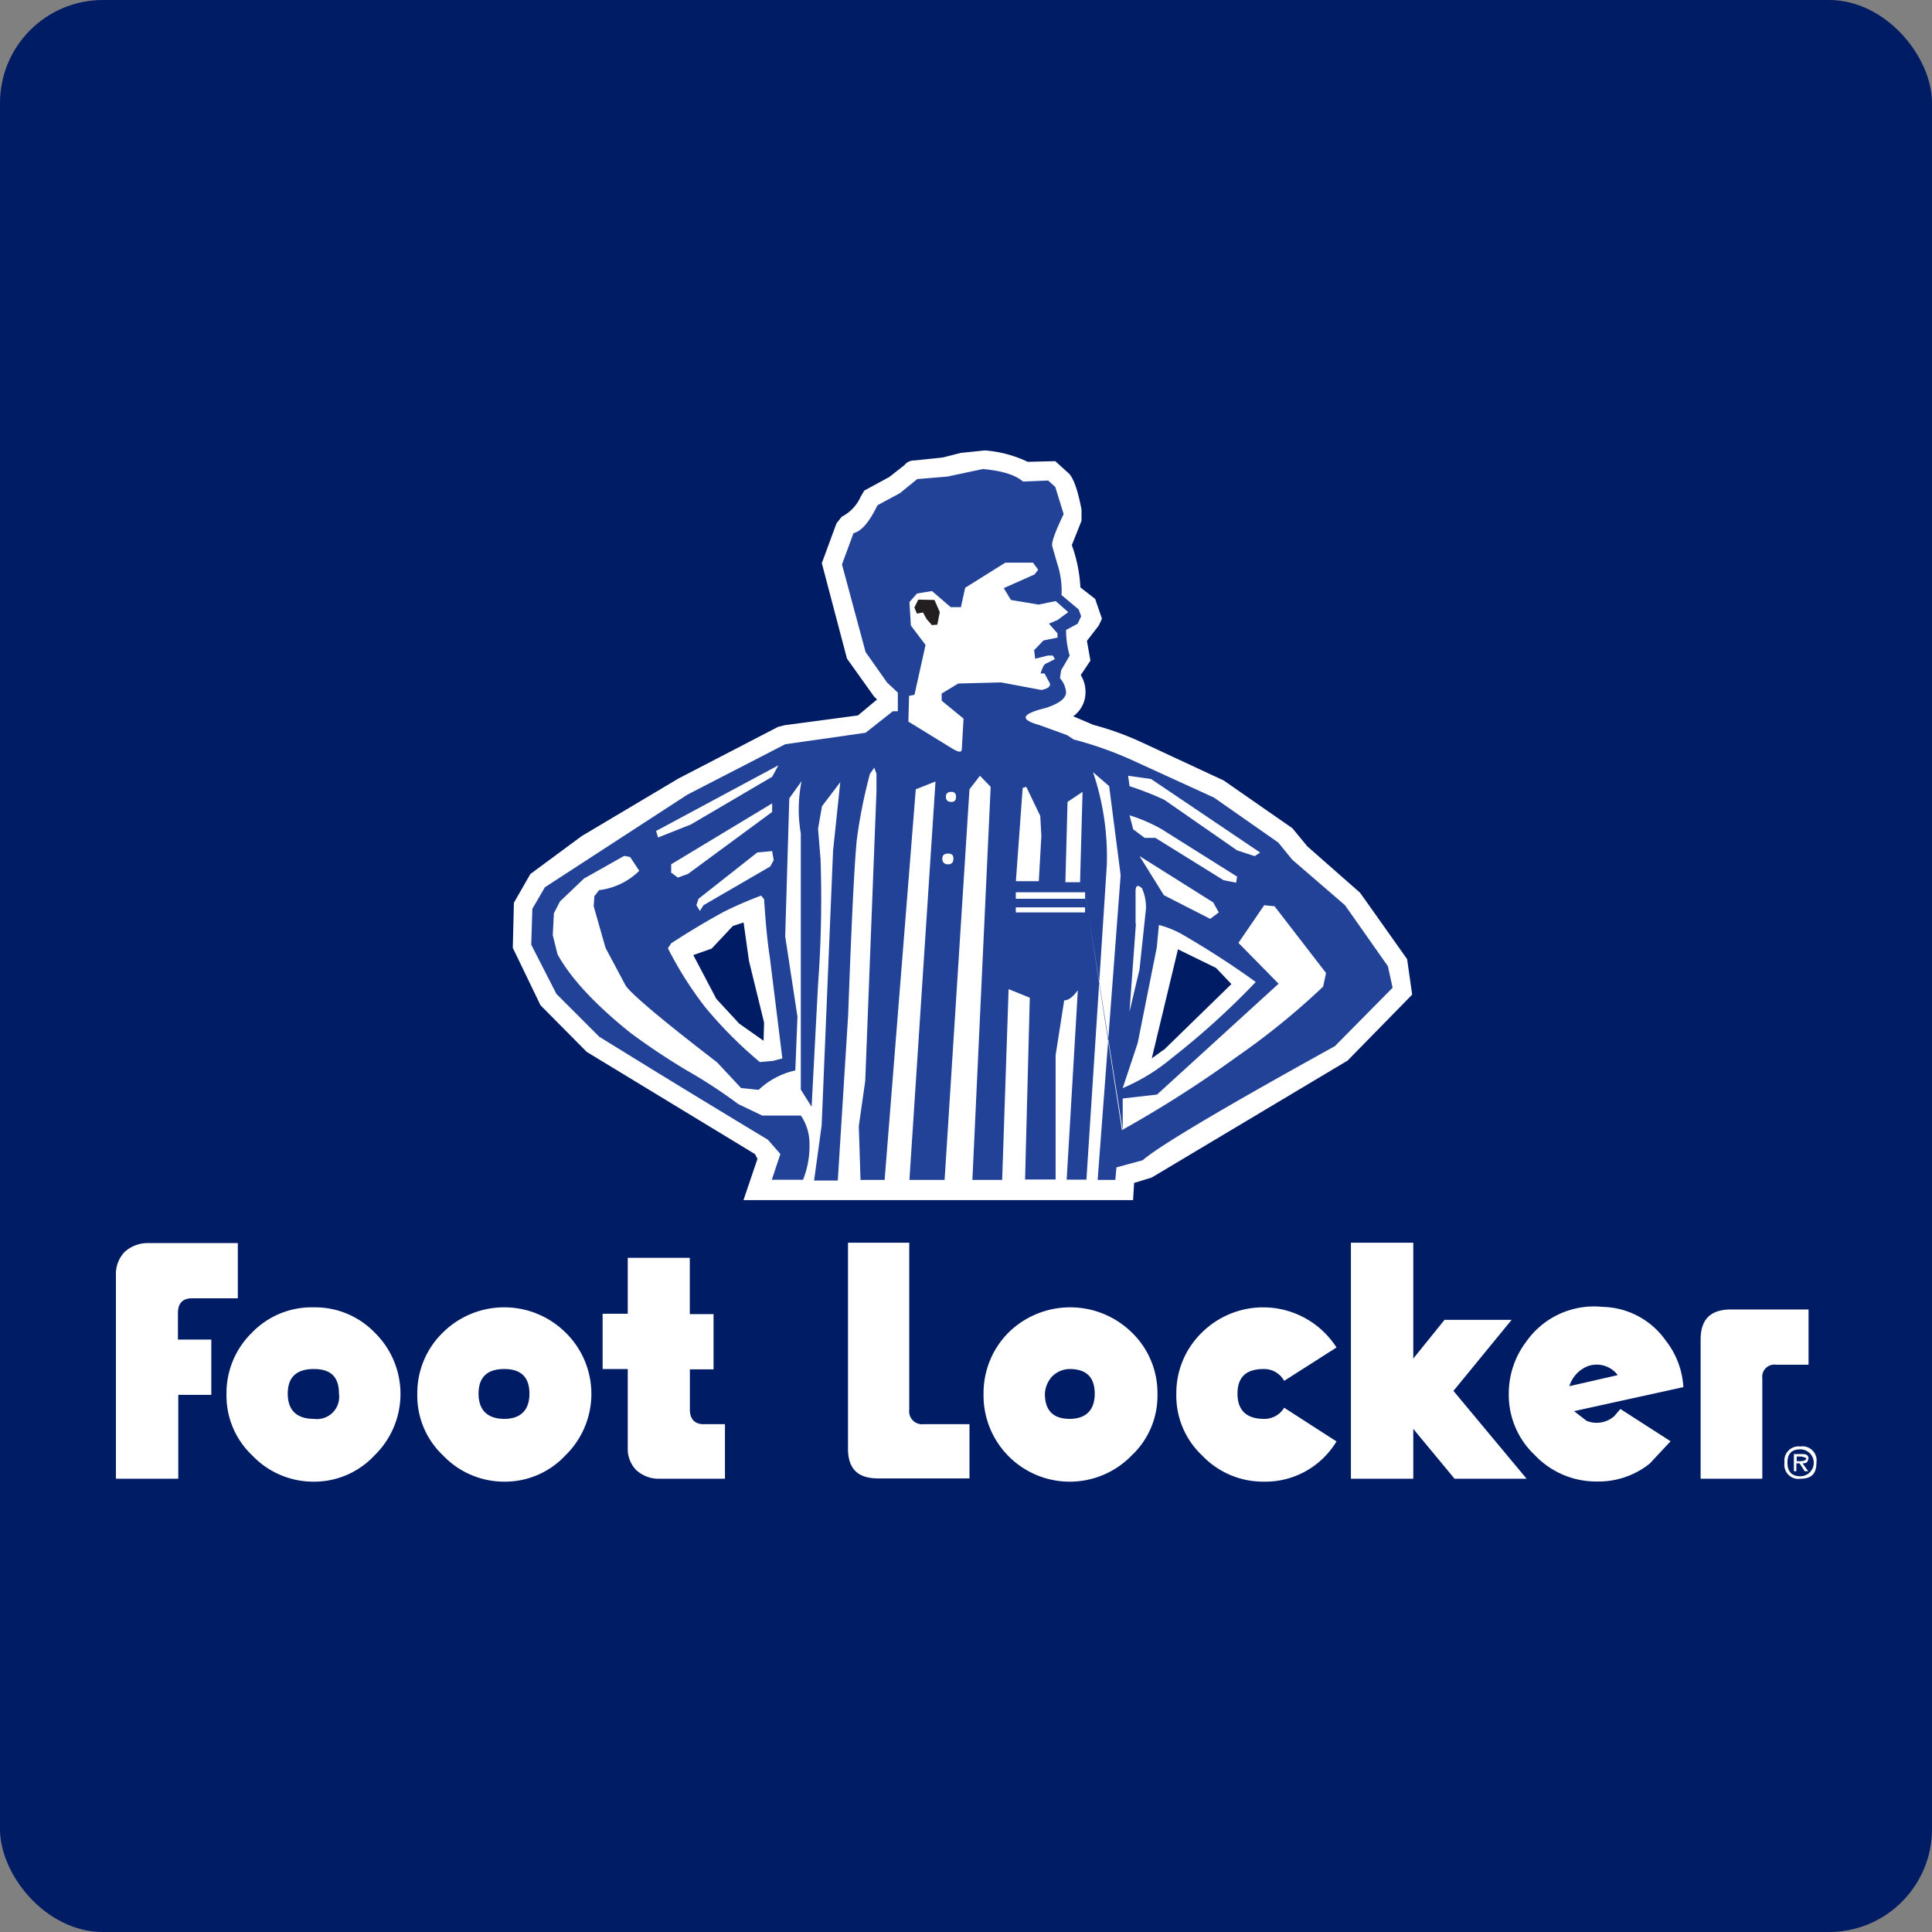 <svg xmlns="http://www.w3.org/2000/svg" viewBox="0 0 225.19 225.19"><rect x="0" y="0" width="225.19" height="225.19" fill="#808080" stroke="none"/><defs><style>.cls-1{fill:#001c64;}.cls-2{fill:#fff;}.cls-2,.cls-3,.cls-4{fill-rule:evenodd;}.cls-3{fill:#214296;}.cls-4{fill:#231f20;}</style></defs><title>Asset 62</title><g id="Layer_2" data-name="Layer 2"><g id="Layer_1-2" data-name="Layer 1"><rect class="cls-1" width="225.19" height="225.19" rx="12"></rect><path class="cls-2" d="M67.82,97.44l-6,4.43-1.92,3.35-.13,5.26L63,117.17l5.39,5.44L88,134.52l.29.55-1.63,4.81h45.41l.12-2,2.05-.63,22.83-13.63,7.53-7.69-.59-4.14-5.48-7.73-6.14-5.4-1.76-2.13-8-5.56L133,86.49a33.62,33.62,0,0,0-5.56-2l-2.35-1a3.41,3.41,0,0,0,1.43-2.64,3.73,3.73,0,0,0-.55-2.17L127.1,77l-.41-2.3,1.38-1.79.37-.8-.79-2.3-1.72-1.34a17.08,17.08,0,0,0-1-4.93l1.13-2.84v-1.3c-.46-2.42-1-3.89-1.63-4.35L123,53.75l-3.21.08a14.09,14.09,0,0,0-5-1.33l-2.8.29-2.13.54-3.26.34a1.44,1.44,0,0,0-1.18.54l-1.75,1.38-2.93,1.59-.42.71a4.82,4.82,0,0,1-2.21,2.34L97.5,61l-1.71,4.64,2.93,11.12,3.17,4.44.34.33L100,83.39l-8.49,1.13-.83.21-11.58,6L67.82,97.44Zm15.09,13.17,2.51-2.68,1.25-.41L87.3,112l1.76,7.19L89,121.31l-2.84-2-2.67-2.89-2.68-5.1,2.13-.75Zm52.72,11.75-1.38,1,3.05-12.71,4.44,2.17,1.79,1.88-7.9,7.7Z"></path><path class="cls-3" d="M73.46,99.91l1.05,1.59a8,8,0,0,1-4.68,2.25l-.55.71-.08,1.17,1.38,4.85,2.34,4.39c.67,1,4.22,4,10.66,8.95l2.8,3,2.05.21a9,9,0,0,1,4.27-2.26l.25-6.27-1.43-9.36L92,93.05l1.43-2a16.63,16.63,0,0,0-.09,6.1V127l1.26,2,.75-14.26a135.85,135.85,0,0,0,.29-14.59l-.29-3.55.46-2.63,2.13-2.8-.84,8-1.33,32-.88,6.43h2.76l1.21-19.31c.38-10.54.71-17.35,1-20.36a59.64,59.64,0,0,1,1.54-7.74l.5-.71.26.71,0,2L100.85,126l-.75,5.26.2,6.27h2.81L106.74,92l2.3-.91L106,137.53h4.1L113,92l1.22-1.58,1.25,1.29-2.13,45.82h3.47l.75-22.24,2.47,1-.55,21.19h3.56V123l1-6.4c.5,0,1-.38,1.59-1.17l-1.3,22.07h2.3l2.38-36.7A30.79,30.79,0,0,0,127.4,90l1.88,1.63L130.62,102l-2.68,35.53H130l.13-1.46,3.05-.83c1.88-1.64,9.32-6.07,22.41-13.3l6.73-6.81-.55-2.51-5-7.11-6.15-5.31-1.63-2-7.48-5.23L132,88.62a42.42,42.42,0,0,0-6.86-2.43l-.75-.5-3.22-1.17c-2.38-.67-2.13-1.29.71-2,1.55-.5,2.3-1.08,2.38-1.75a2.78,2.78,0,0,0-.71-1.72l.13-.92,1-1.71a10.7,10.7,0,0,1-.42-3l1.34-.71.42-.88-.29-.79-2-1.68a10,10,0,0,0-.5-3.67l-.59-2.05c-.08-.5.38-1.72,1.34-3.72L123,56.76l-.83-.75-2.93.12c-.92-.79-2.42-1.25-4.68-1.46l-4.14.88-3.51.29-2,1.63-2.63,1.42c-.92,1.88-1.8,3-2.8,3.26l-1.34,3.64L100.89,76l2.51,3.56,1.25,1.17v2.17h-.58l-3.18,2.51-9.37,1.34L80.11,92.63l-16.6,10.79-1.46,2.51-.13,4.18,2.93,5.73,5,5q9.84,6.09,19.65,12l1.46,1.67-1,3h3.64a10.59,10.59,0,0,0,.75-4.26,5.78,5.78,0,0,0-1-3.22H88.85l-2.8-1.34a57.41,57.41,0,0,0-5.94-3.89,79.9,79.9,0,0,1-6.65-4.43c-4-3.22-6.9-6.27-8.48-9.15L64.43,109l.13-2.55.71-1.38,2.8-2.67,4.68-2.64.71.13Zm4.77,1.75v-.92L90,93.64l0,1-9.82,7.23-1.17.42-.84-.63Zm-1.51-4-.25-.8L90.73,89.2,90,90.54,80.53,96.1l-3.81,1.51Zm13.47,2.59-.42.75L82,105.51l-.42.67-.41-.67.25-.75,6.85-5.4L90,99.2l.17,1Zm-1.13,4.56c.16,2.34.33,4.6.67,6.77l1.46,11.79-1.13.29-1.5.13a49.31,49.31,0,0,1-6.4-6.44,42.9,42.9,0,0,1-4.31-6.82l.38-.58c2-1.3,4-2.51,6.15-3.68a43.64,43.64,0,0,1,4.34-1.88l.34.42Zm55.14-2.68-.12.75-1.47-.29-7.94-4.93h-1.25l-1.34-1-.42-1.63a18.9,18.9,0,0,1,3.76,1.63l8.78,5.52Zm2.05-2.34-2.05-.67-8.48-5.89a33.75,33.75,0,0,0-4.06-1.59l-.17-1.22,2.68.38,12.71,8.57-.63.42ZM121,66.42l-.42.54L117,68.55l.83,1.38,3.22.54,2-.41,1.46,1.29-1.25.92-1,.42,1,1.13v.5l-1.63.33-1.09,1.13.12,1,1.47-.37.58,0,.25.41-1,.51c-.17,0-.42.33-.67,1.17h.46l.63,1.17c.08.37-.3.62-1,.75l-4.69-.88-5,.13-1.93,1.17v.83l2.55,2.09-.2,3.52c0,.5-.42.42-1.34-.17l-4.89-3,.08-3,.63-.13,1.29-5.81-1.71-2.26L106,70.18l.88-1,1.75-.29,2.18,1.88H112l.5-2.26,4.68-2.93h3.22l.59.8ZM110.25,92.84c0-.33.21-.54.63-.54a.49.49,0,0,1,.55.54c0,.46-.17.63-.55.63s-.63-.17-.63-.63Zm.88,7.23c0,.46-.21.67-.62.67a.6.6,0,0,1-.67-.67c0-.41.25-.58.67-.58s.62.17.62.58Zm8.07-8.23.42-.13,1.63,3.39.13,2.34-.3,5.27h-2.67l.79-10.87Zm5.23,1.63,1.75-1.17-.29,10.53h-1.71l.25-9.36Zm17,11.75.63,1.13-1,.75-5.4-2.76-2.84-4.56,8.65,5.44Zm-6.6,5.22.25-2.63a11.51,11.51,0,0,1,2.84,1.17c2.93,1.71,5.73,3.51,8.45,5.48a90.88,90.88,0,0,1-9.83,8.9,22.54,22.54,0,0,1-5.68,3.47l1.75-5.27,2.22-11.12Zm-2.47-2.76,0-3.8c0-.67.25-.8.75-.34a5.45,5.45,0,0,1,.46,2.39l-.75,7.06-1.17,4.94.75-10.25Zm-5.89-1.92v.59h-8.07v-.59Zm0-1.76v.76h-8.07V104h8.07l4.39,27.72,0-3.68,4-.46,14.17-12.92-4.68-4.76,3-4.39,1.21.12,6,7.78-.34,1.59a85.17,85.17,0,0,1-10.08,8.19,134.25,134.25,0,0,1-13.37,8.53L126.48,104Z"></path><polygon class="cls-4" points="108.92 69.93 107.03 69.89 106.58 70.81 106.87 71.52 107.58 71.39 108 72.15 108.62 72.86 109.25 72.81 109.54 71.35 108.92 69.93 108.92 69.93"></polygon><path class="cls-2" d="M80.36,146.61H73.17v6.52H70.24v6.44h2.93v9.32a3.49,3.49,0,0,0,1,2.47,3.87,3.87,0,0,0,2.59,1H84.5V166H82c-1,0-1.59-.58-1.59-1.71v-4.68h2.76v-6.44H80.4l0-6.52Z"></path><path class="cls-2" d="M106,144.85H98.84v24c0,2.34,1.13,3.47,3.51,3.47H113V166h-5.35a1.51,1.51,0,0,1-1.67-1.71v-19.4Z"></path><path class="cls-2" d="M201.77,152.63c-2.38,0-3.55,1.13-3.55,3.51v16.22h7.19V160.65a1.42,1.42,0,0,1,1.63-1.58h3.76v-6.44Z"></path><path class="cls-2" d="M17.15,144.89a4,4,0,0,0-2.64,1.05,3.69,3.69,0,0,0-1,2.59v23.83h7.27v-9.78h3.85v-6.44H20.74v-3.09c0-1.18.59-1.72,1.63-1.72h5.35v-6.44Z"></path><path class="cls-2" d="M43.65,155.3a9.65,9.65,0,0,0-7.06-2.92,9.67,9.67,0,0,0-7.19,2.92,9.82,9.82,0,0,0-3,7.15,9.56,9.56,0,0,0,3,7.19,9.82,9.82,0,0,0,7.19,3.06,9.6,9.6,0,0,0,7.06-3.06,10,10,0,0,0,0-14.34Zm-10.11,7.15c0-1.92,1-2.88,3.05-2.88s2.92,1,2.92,2.88a2.59,2.59,0,0,1-2.92,2.93c-2,0-3.05-1-3.05-2.93Z"></path><path class="cls-2" d="M65.9,155.3a10.16,10.16,0,0,0-14.26,0,9.82,9.82,0,0,0-3,7.15,9.56,9.56,0,0,0,3,7.19,9.83,9.83,0,0,0,7.19,3.06,9.63,9.63,0,0,0,7.07-3.06,10,10,0,0,0,0-14.34Zm-10.12,7.15c0-1.92,1-2.88,3-2.88s2.93,1,2.93,2.88-1,2.93-2.93,2.93-3-1-3-2.93Z"></path><path class="cls-2" d="M131.91,155.3a10.26,10.26,0,0,0-14.34,0,10,10,0,0,0-2.93,7.15,10.05,10.05,0,0,0,17.27,7.19,9.53,9.53,0,0,0,3-7.19,9.79,9.79,0,0,0-3-7.15Zm-9.24,5.1a2.94,2.94,0,0,1,2-.83c2,0,2.93,1,2.93,2.88s-1,2.93-2.93,2.93-2.88-1-2.88-2.93a3.25,3.25,0,0,1,.83-2Z"></path><path class="cls-2" d="M140.11,155.3a9.82,9.82,0,0,0-3,7.15,9.56,9.56,0,0,0,3,7.19,9.82,9.82,0,0,0,7.19,3.06,9.69,9.69,0,0,0,8.48-4.69l-6.1-3.93a2.67,2.67,0,0,1-2.38,1.3c-2,0-3.06-1-3.06-2.93s1-2.88,3.06-2.88a2.66,2.66,0,0,1,2.38,1.38l6.1-3.89a10.15,10.15,0,0,0-15.67-1.76Z"></path><path class="cls-2" d="M209.84,168.6a1.65,1.65,0,0,0-1.84,1.88,1.63,1.63,0,0,0,1.84,1.88c1.3,0,1.88-.58,1.88-1.88a1.64,1.64,0,0,0-1.88-1.88Zm-1.5,1.88c0-1,.46-1.55,1.5-1.55a1.57,1.57,0,1,1,0,3.14c-1,0-1.5-.55-1.5-1.59Z"></path><path class="cls-2" d="M210.8,170.06c0-.42-.2-.58-.71-.58h-1v2h.29v-.91h.38l.59.91h.41l-.66-.91c.46,0,.66-.17.66-.55Zm-1.38.25v-.54H210l.54.17c0,.25-.25.37-.71.37Z"></path><polygon class="cls-2" points="164.73 158.35 164.73 144.85 157.46 144.85 157.46 172.36 164.73 172.36 164.73 166.55 169.54 172.36 177.94 172.36 169.41 162.12 176.19 153.84 168.37 153.84 164.73 158.35 164.73 158.35"></polygon><path class="cls-2" d="M196.21,161.7a9.64,9.64,0,0,0-2.05-5.44,9.22,9.22,0,0,0-7.35-3.93,9.65,9.65,0,0,0-8.95,4.1,10,10,0,0,0-2,6,9.64,9.64,0,0,0,3.05,7.19,9.84,9.84,0,0,0,7.2,3.06,9.53,9.53,0,0,0,6.18-2.09l2.43-2.6-5.85-3.76-.72.84a3.12,3.12,0,0,1-3.22.54l-1.46-1.13,12.75-2.8Zm-11.12-2.47a3.07,3.07,0,0,1,3.47,1.05l-5.64,1.29a3.68,3.68,0,0,1,2.17-2.34Z"></path></g></g></svg>